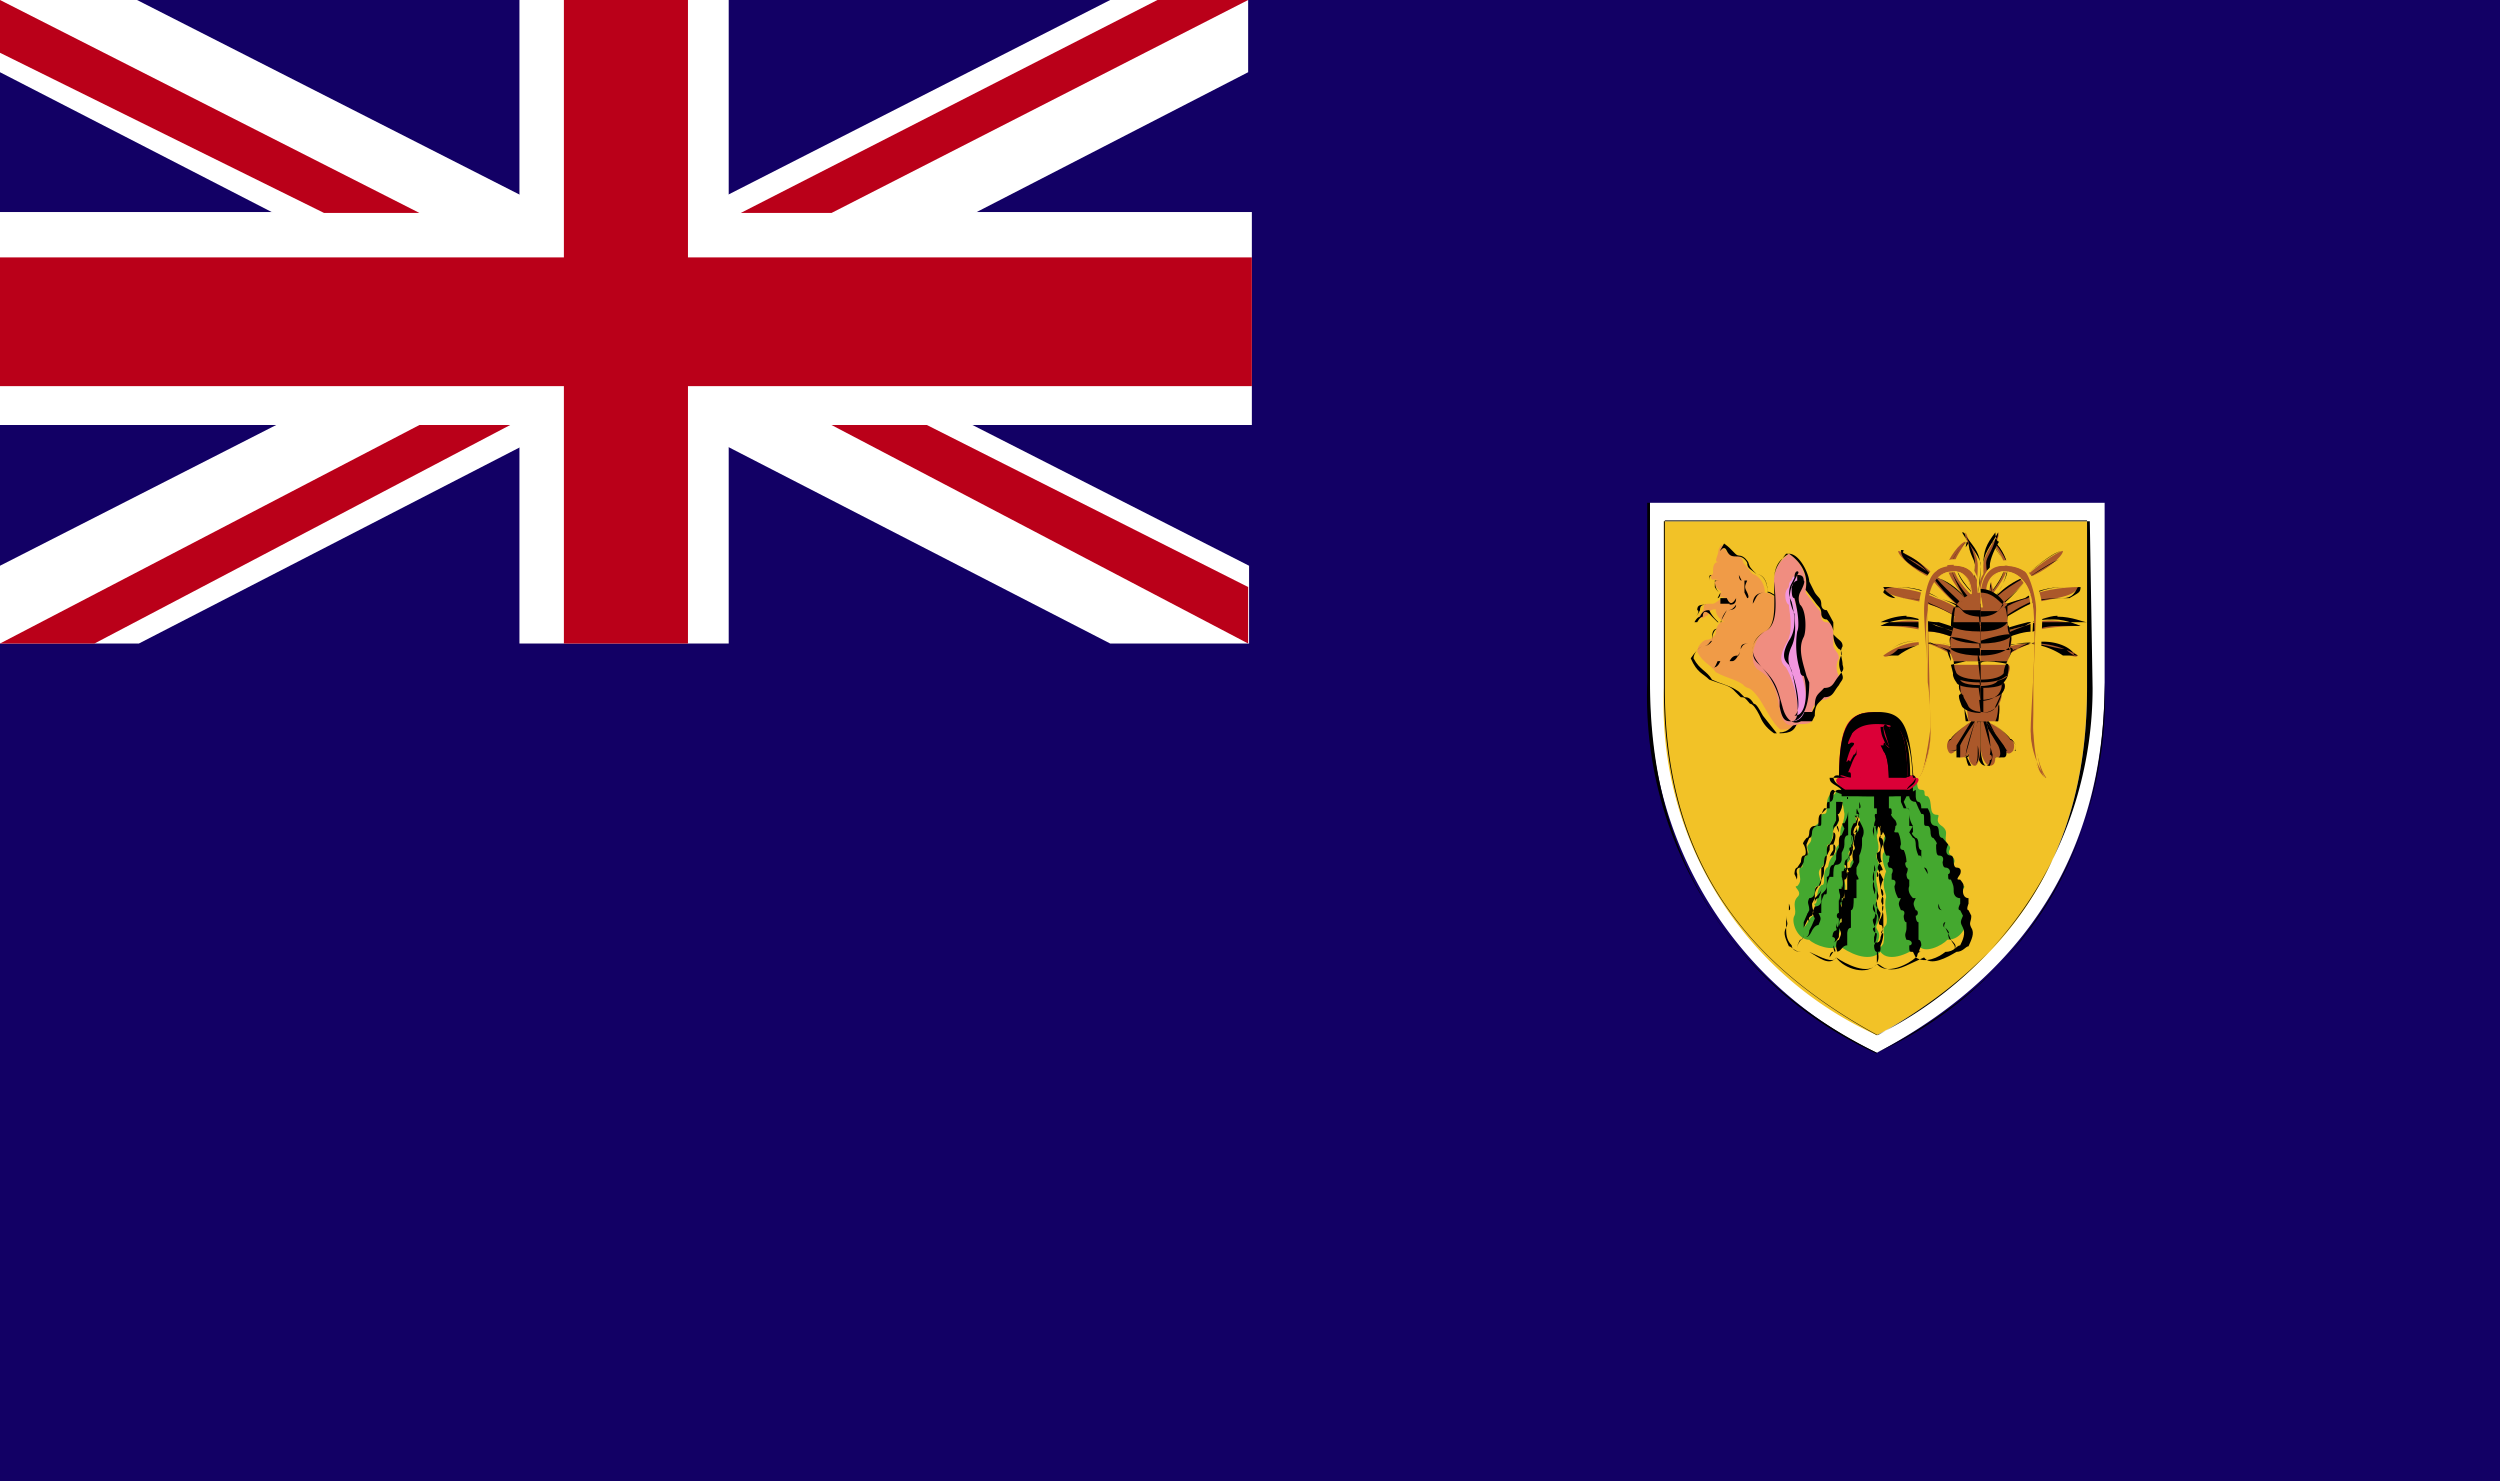 <svg xmlns="http://www.w3.org/2000/svg" width="27" height="16" fill="none"><path fill="#120065" d="M27 0H0v16h27V0Z"/><path fill="#fff" d="M22.73 5.43v1.94c0 1.58-.64 3.04-2.46 4a4.27 4.27 0 0 1-2.45-4V5.43h4.9Z"/><path fill="#000" d="M20.27 11.38a4.24 4.24 0 0 1-2.48-4.01V5.43h4.94v1.94c0 1.87-.83 3.17-2.46 4Zm2.43-5.95h-4.88v1.94c0 1.87.83 3.2 2.45 4a4.21 4.21 0 0 0 2.46-4V5.43h-.03Z"/><path fill="#F2C227" d="M22.54 5.62v1.81c0 1.52-.58 2.85-2.27 3.75a3.92 3.92 0 0 1-2.3-3.75v-1.8h4.57Z"/><path fill="#000" d="M20.27 11.18c-1.53-.84-2.3-2-2.3-3.75v-1.8h4.6l.03 1.8a4.18 4.18 0 0 1-2.33 3.75Zm2.27-5.56h-4.56v1.81c0 1.75.76 2.91 2.3 3.75 1.5-.84 2.26-2 2.26-3.75v-1.8Z"/><path fill="#F09B47" d="M19.19 6.46c-.03 0-.06-.06-.13-.06 0-.13-.1-.2-.13-.2l-.1-.12S18.82 6 18.75 6c-.1 0-.1-.06-.12-.06-.04-.07-.04-.07-.07 0 0 .06-.06.13 0 .13-.06 0-.06.06-.06.13-.03 0-.03.06 0 .06h.06c-.06 0-.06.07.03.13-.03.06-.03.06.04.06-.04 0-.1.07-.13.07-.1 0-.1 0-.1.06 0 0-.03.07-.06.07.06.06.06 0 .1 0 .03-.07.06-.07.09-.07 0 .07.06.13.1.13-.07 0-.1.07-.1.13 0 0-.03.07-.1.07-.03 0-.1.06-.1.13.07.13.14.13.2.22.13.07.2.07.29.13.06.07.06 0 .16.13.06.07.16.3.25.36.07 0 .2 0 .22-.13.04-.07.07-1.17-.25-1.3Z"/><path fill="#000" d="M19.22 7.92h-.06c-.1-.07-.13-.13-.16-.2-.03-.06-.07-.12-.1-.12-.06-.07-.06-.07-.1-.07l-.06-.06c-.06-.07-.12-.07-.28-.13-.07-.07-.13-.07-.2-.23.04-.06.1-.13.13-.13.07 0 .07-.06.1-.06 0-.07 0-.13.06-.13-.03 0-.06.06-.06.13 0 0-.03.06-.1.06-.03 0-.1.07-.1.13.07.13.14.13.2.23.13.06.19.06.29.13l.06.06c.03 0 .06 0 .1.07.03 0 .06.06.1.13l.15.19c.1 0 .2 0 .22-.13.07-.06.1-.61-.03-.97-.06-.2-.1-.3-.16-.36-.03 0-.1-.06-.13-.06 0-.13-.06-.2-.12-.2-.07-.06-.1-.06-.1-.12 0 0-.03-.07-.1-.07-.06 0-.09 0-.12-.06-.03-.07-.07 0-.07 0V6h-.03.03v-.06l.04-.07c.1.07.12.13.16.13.06 0 .1.07.1.07.02.06.02.06.09.13.06 0 .12.06.12.19.04 0 .1.06.13.06.1.07.13.13.2.36.09.36.06.9 0 .97-.07.06-.1.13-.2.13Zm-.67-1.2-.06-.06c-.06-.07-.1-.07-.1 0-.03 0-.06.06-.06.06h-.03c.03-.06.06-.06.06-.06.03-.07.07-.07.1-.07.03.07.1.13.1.13Zm-.25-.06c.03 0 .06-.07.06-.07 0-.06.03-.06.1-.06h.06c.03 0 .03 0 .06-.07h-.03l.03-.06c-.03 0-.06-.06-.06-.13h.03-.09c0-.06.03-.06.03-.06v-.13.13c-.03 0-.03 0-.03.06h.1c-.04 0-.04 0-.04.07 0 0 .03.06.06.06 0 .06-.03.06-.03.06h.03c-.03.07-.03.07-.06.07h-.06c-.1 0-.13 0-.13.06.03 0 0 .07-.03.07Z"/><path fill="#F08D80" d="M19.32 5.98c-.07.06-.16.13-.16.3 0 .18.06.48-.1.54-.12.06-.19.36-.06.42.2.13.19.3.22.42.03.16.1.2.2.16.09 0 .15 0 .15-.06 0-.13 0-.13.1-.2.1 0 .1-.06.16-.13.03-.06.06-.06.03-.13a.2.2 0 0 1 0-.19c0-.06-.03-.06-.06-.13v-.13s0-.13-.07-.13c-.06 0-.06-.06-.06-.06 0-.07-.03-.07-.07-.13l-.1-.13a.41.41 0 0 0-.18-.42Z"/><path fill="#000" d="M19.35 7.79c-.06 0-.1 0-.13-.16v-.07a.79.79 0 0 0-.19-.35c-.06-.07-.1-.07-.1-.2 0-.06.04-.13.13-.19.13-.06.1-.3.1-.55 0-.13.06-.2.13-.29h.03c.12 0 .22.23.22.3l.06.12c.04.06.07.06.07.13 0 0 0 .06.06.06l.07.13v.13c.06.07.1.07.1.13-.04.07 0 .13 0 .2.02.06 0 .06-.04.12-.06.07-.06.13-.16.13-.06.07-.1.07-.1.2l-.03.06h-.13c-.03.1-.06.1-.1.1Zm-.03-1.81c-.1.06-.16.13-.16.3.03.28.03.48-.1.54-.1.06-.13.13-.13.2 0 .06.04.12.1.19.13.13.16.2.2.35l.02.07c.04.16.13.2.2.16h.12l.03-.06c0-.13.04-.13.1-.2.1 0 .1-.06.16-.13.03-.06.06-.06.03-.13a.2.2 0 0 1 0-.2c0-.06-.03-.06-.03-.06-.06-.06-.06-.13-.06-.19 0 0 0-.06-.07-.13-.06 0-.06-.06-.06-.06 0-.07-.03-.07-.07-.13l-.1-.13c.04-.2-.09-.33-.18-.39Z"/><path fill="#F296DF" d="M19.35 7.79c.2 0 .16-.3.13-.42-.03-.13-.1-.36-.03-.49.06-.12-.1-.35-.07-.48.07-.13.03-.13.03-.13 0-.06-.06-.06-.06 0 0 0-.03 0-.03.07-.07.06-.03.19 0 .19 0 .06.06.29-.03.42-.07.13-.07.2 0 .26.1.16.19.58.06.58Z"/><path fill="#000" d="M19.35 7.79c.13 0 .03-.42 0-.55-.03-.06-.06-.13 0-.26s.03-.29.03-.35c-.06-.13-.06-.2-.03-.3.03-.06.06-.06.06-.06v-.06c.03 0 .07 0 .07.06 0 0 .03 0-.04.13a.16.16 0 0 0 0 .13c.07.06.07.29.04.35-.07.13 0 .3.03.42l.03.07c0 .06 0 .42-.2.42Zm.06-1.62s-.03 0-.03.07l-.03.06a.2.2 0 0 0 0 .2c.03.13.06.29-.03.42-.07.13-.07.2 0 .26.06.12.16.48.06.55.16 0 .13-.36.1-.43-.04 0-.04-.06-.04-.06a.94.94 0 0 1-.03-.42c.03-.06 0-.26-.03-.36-.03 0-.03-.06-.03-.12l.06-.13c.03-.04 0-.04 0-.04Zm-.92 1.04c.03 0 .03 0 .06-.07h.13c.03-.06.06-.06.1-.06.03-.13.06-.13.12-.13-.06 0-.1 0-.1.06-.02.07-.06.13-.09.13h-.13c-.03.07-.06.07-.1.07Zm.1-.49c0-.06.06-.13.06-.13.03 0 .1 0 .1-.06-.04.06-.07.06-.1.06l-.07.13Zm.09-.2h-.1v-.06h.07c.03.07.06.07.1 0 0 .07-.04.07-.07.07Zm.25 0c.04-.06.04-.12.13-.12-.1 0-.13.06-.13.13Zm-.06-.06-.03-.06v-.13h-.03c-.03 0-.03-.06-.03-.06s0-.07-.04-.07v-.06h-.06.06v.06c.04 0 .04.07.04.07l.03.06h.06c-.03.07-.03.07 0 .13 0 0 .03.06 0 .06Z"/><path fill="#44A82F" d="M20.69 8.4c.03.07 0 .13.06.13.07 0 0 .07.07.07.06.06 0 .2.1.2.05 0-.04.06.05.12.1.07 0 .13.07.2.06.06-.03.06.03.12.1.07-.03.13.03.13.1.07-.03.13.1.2.06 0-.07.06 0 .13.06.06 0 .13.03.2.03.06-.03.25-.2.25-.05.06-.25.16-.31.06-.06.07-.32.2-.41.07-.13.13-.36 0-.45-.07-.06.07-.26 0-.32-.06-.13 0-.2-.2-.16-.26.03-.06-.03-.13.03-.2.07-.06-.06-.12 0-.12.07-.07 0-.13.03-.2.07 0-.03-.06.07-.13.06-.06-.03-.06.03-.13.06-.06-.03-.12.06-.19.1-.06.04-.13.1-.13.06 0 0-.13.06-.2.1 0 .04-.06.1-.06.06 0 .03-.06.06-.13.07.07.54.13.77 0Z"/><path fill="#000" d="M20.43 10.47c-.1 0-.12-.06-.16-.06-.1.13-.35.06-.44-.07-.03.07-.16 0-.29-.06.1.06.22.16.29.06.1.07.35.2.44.07.1.13.35 0 .42-.07.1.07.25 0 .32-.06.1 0 .12-.07.16-.07.03-.06.06-.13.03-.19s-.03-.06 0-.13l-.03-.06c-.04 0 0-.07 0-.07V9.7c-.07 0-.07-.07-.07-.07 0-.06 0-.06-.03-.13-.03 0-.03 0-.03-.06.03 0 .03-.07-.03-.07-.03 0-.03-.06-.03-.06s.03-.07-.04-.07c-.03 0-.03-.06-.03-.12 0 0 .03 0-.03-.07-.03 0-.03-.06-.03-.06s0-.07-.03-.07c-.04 0-.04 0-.04-.06 0-.07 0-.07-.03-.07l-.03-.06-.03-.07c-.07 0-.07-.06-.07-.06v-.07c-.1.07-.25.07-.35.07-.19 0-.41 0-.47-.07-.04 0-.04.07-.04.07v.06c-.03 0-.03 0-.03.07l-.06.06s-.03 0-.03.07c0 .06 0 .06-.04.06-.06 0-.06.07-.06.07s0 .06-.03.06c-.06.07-.03.07-.03.07.03.06.03.12 0 .12s-.03.07-.03.07l-.04.06c-.03 0-.03.07-.03.07.03.06.03.06 0 .06-.03.07-.03.07-.03.13 0 0 0 .07-.03.07s0 0 0 .06c0 0 .03.07 0 .07l-.03.06c0 .07.03.07 0 .13-.04.06 0 .13.03.2.03 0 .06.06.13.06-.1 0-.1-.07-.1-.07-.06-.06-.06-.13-.06-.19v-.13l.03-.06v-.07c0-.06-.03-.06 0-.06s.03-.07.03-.07c0-.06 0-.06.03-.13.03 0 .03 0 .03-.06 0 0-.03-.07.04-.07l.03-.06s0-.07.03-.07 0-.06 0-.12l.03-.07c.03 0 .03-.06.03-.06s0-.07.07-.07c.03 0 .03 0 .03-.06 0-.07 0-.07.03-.13h.06v-.07c.04 0 .04-.06.04-.06s0-.07.06-.07.29.07.48.07c.13 0 .25 0 .35-.07v.07s0 .06.03.06c0 0 .03 0 .03.07h.07c.03.06.03.06.03.13 0 0 0 .06.06.06.03 0 .03.07.03.07s0 .06.04.06l.06.07c-.03.06-.03.12.03.12.03 0 .03.07.03.07s0 .06.03.06c.07 0 .04.07.04.07-.04.06-.04.06 0 .06.06.07.03.07.03.13 0 0 0 .07.06.07v.06s-.03.07 0 .07l.03.06c0 .07-.03.07 0 .13.04.06 0 .13-.03.2-.03 0-.06.06-.13.06-.1.06-.28.16-.35.06-.16.07-.25.13-.35.13Z"/><path fill="#F2C227" d="M19.9 8.66s0 .07-.04.13c-.03 0 .03.07-.03.13-.07.07 0 .07-.07.2-.06 0 0 .06-.03.12-.06.07 0 .07-.06.13-.07.07.03.13-.03.2-.07 0 0 .06-.07.13-.06.06.03.13-.03.2-.06.06-.03.06-.06.12.06-.06.06-.13.12-.13.07-.06-.03-.13 0-.13.04 0 0-.13.07-.2.06 0 0-.12.06-.19.03 0 0-.06.07-.13.06-.06 0-.06.06-.12.03-.07 0-.13.03-.2.03-.06.03-.13.03-.13s-.03-.2-.03-.13Z"/><path fill="#000" d="M19.5 10.12c.04 0 .04-.07.04-.07l.03-.06.03-.07c-.03-.06-.03-.06 0-.13.07 0 .07-.06.07-.06v-.07c.06-.06.06-.06.06-.12v-.07c.03 0 .03-.06.03-.06s0-.07.04-.07l.03-.06c0-.07 0-.07.03-.13v-.07s0-.06.03-.06l.03-.07c-.03-.06-.03-.06 0-.06.04-.07.04-.13.04-.13v-.07.33c-.04 0-.04.06-.04.06 0 .07 0 .07-.03.13v.07s0 .06-.06.06c-.03 0-.03.07-.03.13h-.04c-.03.07-.03.07-.03.13s0 .06-.03.06c-.03.07-.03.07-.03.13v.07h-.03c.03.06.03.06 0 .13-.04 0-.07.06-.07.06s-.03.07-.06.07Zm.4-1.46s0 .07-.04.13c-.03 0 0 0 0 .07l-.03.06c-.03 0-.03.07-.03.07.03 0 .03.06 0 .13-.04 0-.04 0-.04.06l-.03.06c-.03 0-.03.07-.03.07s0 .06-.03.06v.07c0 .06 0 .06-.03.13 0 0-.04 0-.04.06 0 0 0 .07-.06.07-.03.06 0 .06 0 .13l-.03.06-.03.07v.06l.03-.06s.03-.07.06-.07c.03-.06 0-.06 0-.13l.03-.06c0-.07 0-.07.04-.13 0 0 .03 0 .03-.07.03-.06.03-.06.03-.13.03-.06.03-.13.03-.13v-.06s0-.06.03-.06c.04-.07.04-.07.04-.13v-.07l.03-.06v-.2h.06Z"/><path fill="#F2C227" d="M20.05 8.82c-.03 0 .03.07-.03.07-.03.13.03.13-.03.29-.07.06.03.06-.03.13-.1.06.03.06-.04.13-.06.06.04.06 0 .2-.06 0 0 .06-.03.12-.03.07 0 .07 0 .13-.03.07 0 .13-.03.2-.06.06 0 .06-.03.12.06 0 .06-.13.06-.13.03 0 0-.12.03-.12.07-.07-.03-.13 0-.2.07-.06 0-.13.07-.13.03-.06-.03-.13 0-.2.03 0-.03-.06 0-.12.06-.07 0-.07.03-.13.06-.07 0-.13.03-.2.03-.03.07-.16 0-.16Z"/><path fill="#000" d="M19.83 10.28c.03 0 0 0 0-.07 0 0 0-.06.03-.06.03-.07.03-.07 0-.13 0 0 0-.06.03-.06V9.7h.03v-.2c.03 0 .03-.06.03-.06s-.03-.07.04-.07l.03-.06s-.03-.07 0-.13c.03 0 0-.06 0-.06s0-.07.03-.13c0 0 .03 0 .03-.07 0 0-.03 0 0-.06l.03.06c.04.07 0 .13 0 .13v.07s0 .06-.03.12v.07l-.03.06v.07c.03.06.03.06 0 .06v.2h-.03c0 .06 0 .13-.03.13v.19c-.04 0-.04.06-.04.06v.13c-.06 0-.06.07-.12.07Zm.22-1.46c0 .07.03.07-.03.07-.03.06-.03.06-.03.13.03 0 .03.06 0 .13 0 0-.04 0 0 .06l-.04.07c-.03 0-.03.06-.03.06.03 0 .03.07-.03.07v.06s.03.07 0 .13h-.03c0 .06.03.06 0 .13v.13c-.03 0-.03.06 0 .06 0 .07 0 .07-.03.13-.04 0-.04.07-.04.07.04 0 .04.06 0 .06.04 0 .07-.06.07-.06v-.13s0-.07.03-.07V9.8s-.03-.06 0-.06c.03-.07.03-.07.03-.13h.03v-.19c.04 0 0 0 0-.07v-.06L20 9.2v-.06c.03-.07.03-.13.03-.13s-.03 0 0-.07c0 0 .06-.06 0-.13h.03Z"/><path fill="#F2C227" d="M20.27 8.82c-.03.07.04.13 0 .2 0 .06.04.13 0 .2-.03.06.07.12 0 .19-.03.13.04.19 0 .29-.03.06.07.13 0 .29-.03.06.07.06 0 .2-.03 0 0 .12.07 0 .03-.14-.03-.14.03-.2.03-.07-.03-.2 0-.3 0-.06-.06-.12 0-.28 0 0-.06-.13-.03-.2.03 0-.03-.13.03-.2.03 0-.03-.12-.03-.12s-.03-.13-.07-.07Z"/><path fill="#000" d="M20.27 10.28c-.03 0-.03-.07-.03-.07.03-.06.03-.13.03-.13-.03 0-.06-.06-.03-.06.03-.06.03-.13.03-.13-.03-.06-.06-.06-.03-.13v-.13s-.03-.06 0-.13v-.45c0-.06-.03-.06 0-.13h.03c.04 0 .04.07.04.07v.06c.03 0 .03.06.03.06-.03.07-.03.07-.03.13 0 .07.03.07 0 .07-.04.06-.04.06 0 .13l.03.06a.2.2 0 0 0 0 .2v.06c-.03.07 0 .07 0 .13v.13c-.03.06-.03.06 0 .06 0 0 0 .07-.03.13 0 .07 0 .07-.04.07Zm0-1.46c-.03.07-.03.07-.03.13v.39s.03.07 0 .07a.16.16 0 0 0 0 .13c0 .06.03.06 0 .12v.13s.03.07 0 .13c-.03 0 0 .07 0 .07s.03.06 0 .13v.06h.03s.04 0 .04-.06c.03-.07.03-.13 0-.13 0 0-.04 0 0-.07.03-.06.03-.13.03-.13-.03-.06-.03-.06 0-.13 0 0 0-.06-.03-.06 0-.06-.04-.13 0-.2.03 0 .03 0 0-.06-.04-.06-.04-.06-.04-.13 0 0 .04 0 .04-.06 0-.07-.04-.07 0-.13.03 0 .03-.07 0-.07 0-.06-.04-.06-.04-.06v-.07Z"/><path fill="#DB0037" d="M20.62 8.47c0-.55-.06-.78-.38-.78s-.38.2-.38.78h.76Z"/><path fill="#000" d="M20.27 10.4c.04-.06 0-.15 0-.15s-.03-.07 0-.07c.04-.06 0-.13 0-.13s-.03-.06 0-.06c.04-.07.04-.13.04-.13-.04-.07-.07-.07-.04-.13V9.6s-.03-.06 0-.13v-.45c0-.07-.03-.07 0-.13v-.26.06c.04.07.04.2.04.2-.04.06-.04.06-.04.13v.39s.04.06 0 .06a.16.16 0 0 0 0 .13c0 .06.04.06 0 .13v.13s.04.06 0 .13c-.03 0 0 .06 0 .06s.04.07 0 .13v.23Zm.42-.06-.03-.06c-.04 0-.04 0-.04-.07.04 0 .04-.06-.03-.06-.03-.07 0-.07 0-.13v-.06c-.03 0-.03-.07-.03-.07s.03-.06-.03-.06c-.03-.07-.03-.07 0-.13h-.03c-.04-.07-.04-.13-.04-.13s.04-.07-.03-.07v-.06s.04-.07-.03-.07c-.03-.06 0-.06 0-.06 0-.07.03-.07-.03-.07-.03-.06-.03-.12-.03-.12.03-.07.03-.07 0-.13-.03 0-.03 0-.03-.07h-.04c-.03-.13-.03-.13 0-.13 0-.06.04-.06-.03-.06V8.6h-.16v.06s.03.07 0 .07-.03 0 0 .06l-.03.13c0 .07.03.07-.03.07-.03.06-.03.06-.03.13.03 0 .03.06 0 .12 0 0-.04 0 0 .07l-.04.06c-.03 0-.03.07-.03.07.03 0 .03.06-.03.06v.07s.03.06 0 .13h-.03c0 .06.03.06 0 .13v.13c-.03 0-.03.06 0 .06 0 .06 0 .06-.03.13-.03 0-.03.06-.03.06.03.07.03.07 0 .07l-.04.06s0-.06.04-.06c.03 0 0 0 0-.07 0 0 0-.06.03-.06.03-.07.03-.07 0-.13 0 0 0-.06.03-.06V9.7h.03v-.2c.03 0 .03-.06.03-.06s-.03-.07.03-.07l.04-.06s-.04-.07 0-.13c.03 0 0-.06 0-.06s0-.07.03-.13c0 0 .03 0 .03-.07 0 0-.03 0 0-.06.03-.07.03-.07 0-.07 0-.06 0-.06.03-.06V8.6h-.13v.06l-.06.07v.06s0 .07-.03.13c-.03 0 0 0 0 .07l-.03.06c-.03 0-.03.07-.03.07.03 0 .03.06 0 .12-.04 0-.04 0-.04.07l-.03.06c-.03 0-.03.07-.03.07s0 .06-.03.06v.07c0 .06 0 .06-.03.13 0 0-.04 0-.04.06 0 0 0 .07-.06.07-.03.06 0 .06 0 .13l-.03.06-.03.06s0 .07-.04.07c-.03.06-.03.06-.03.13 0-.07 0-.07.04-.13.03 0 .03-.07.03-.07l.03-.06.03-.06c-.03-.07-.03-.07 0-.13.06 0 .06-.07.06-.07V9.7c.07-.07.07-.07.07-.13V9.5c.03 0 .03-.06.03-.06s0-.07.03-.07l.03-.06c0-.07 0-.07.04-.13v-.06s0-.07.03-.07l.03-.06c-.03-.07-.03-.07 0-.07.03-.06.03-.13.03-.13v-.06l.06-.07V8.6h-.06c-.03-.62.1-.78.38-.78.3 0 .39.13.39.78h-.07l-.03.06.03.07c.03 0 .03 0 .03.06v.13c.04 0 .04 0 .04.07 0 0-.04 0 .03.06.03 0 .03.07.03.07s0 .06.03.06v.13l.03.06.04.07s0 .06.03.06.03.07.03.07c0 .06 0 .06.03.13.03 0 .03 0 .03.06 0 0-.03.07.04.07.03.06.03.06.03.13 0 0-.03.06 0 .06l.03.06.03.07c.06.06.06.06.03.13.03-.07 0-.07-.03-.13-.03 0-.03-.07-.03-.07s.03 0-.03-.06c-.03 0-.03-.06 0-.06 0-.07 0-.07-.03-.13-.04 0-.04-.07-.04-.07 0-.06 0-.06-.03-.06-.03-.07-.03-.07-.03-.13 0 0 0-.07-.03-.07s-.03-.06-.03-.06 0-.07-.04-.07l-.03-.06c0-.07 0-.07-.03-.07-.03-.06-.03-.12-.03-.12s0-.07-.03-.07l-.04-.06.04-.07c-.04-.06-.04-.13-.04-.13 0-.06 0-.06-.06-.06l-.03-.07V8.6h-.13v.13c.03 0 .03 0 .03.06 0 0-.03 0 .04.07.03.06 0 .06 0 .06 0 .07-.04.07.03.07.03.06.03.13.03.13s-.03.06.03.06c.03.06.03.13.03.13s-.03 0 0 .06c.03 0 0 .07 0 .07s0 .06.03.06v.07s-.03.06.04.13h.03c-.03.06-.03.06 0 .13.03 0 .03.06 0 .06 0 0 0 .07.03.07v.19c.03 0 .03.06.03.06-.03.07-.03.07 0 .07-.06 0-.03.06-.06.06Zm-.42-2.65c-.32 0-.38.13-.38.78h.06V8.4H20c-.04 0-.04.07-.04.07h.13V8.4l.03.07h-.03.35V8.4v.07h.13l-.03-.07c.03 0 .03.07.03.07h.1c-.04-.62-.1-.78-.39-.78Z"/><path fill="#000" d="M19.86 8.47c0-.55.06-.78.38-.78-.16 0-.22.07-.25.13l-.03.07c.06-.07.06 0 .03.06 0 0-.07.13 0 .07.03 0 .06 0 0 .06-.03.07-.07.2-.03.13.03 0 .03.06.03.06l-.03.07c.03 0 .03 0 .03.06h-.13v.07Z"/><path fill="#000" d="M20.02 8.47h-.13c-.03-.62.1-.78.38-.78-.16 0-.22.07-.25.13v.07h.03-.03s-.03 0 0-.07c0-.06.1-.13.25-.13-.28 0-.38.13-.38.78h.13V8.4v.07Zm-.03-.2c-.04 0 0-.06.03-.12.03 0 .03-.07.03-.07v.07c-.03.03-.06.12-.06.12ZM20.6 8.4c0-.42-.07-.55-.17-.61h-.03c.03.06.03.13 0 .06-.03 0-.03-.06-.06 0l.06.2s.03.06-.03 0c-.03-.07-.03 0-.03.06.06.07.06.26.06.36l.2-.07Z"/><path fill="#000" d="M20.4 8.47c0-.07 0-.3-.06-.36l-.03-.06h.06l-.03-.07c-.03-.06-.03-.13-.03-.13h.03s0 .07.03.13l.03.07h.03c-.03.06-.03 0-.06 0h-.03s.03 0 .03.06c.06.07.06.3.03.36l.2-.07c0-.42-.07-.55-.17-.61h-.03c-.03 0 0 0 0 0 .03.06.03.06.03.13l-.03-.07c.03 0 .03 0 0-.06h-.03.06c.13.06.2.2.2.61l-.23.07Z"/><path fill="#DB0037" d="M20.27 8.53h.35c.1-.06.13-.13.07-.13-.03-.06-.07 0-.13 0H20c-.07 0-.13-.06-.13 0-.06 0-.06.07.06.13h.35Z"/><path fill="#000" d="M20.27 8.53h-.35c-.06-.06-.1-.06-.12-.13.03-.06.1 0 .15 0H20.53c.06 0 .13-.06.13 0h.03c-.03.07-.07.07-.1.13h-.32Zm-.41-.13h-.1c0 .07.07.07.13.13.16.07.54.07.7 0 .07-.06.1-.06.1-.13-.03-.06-.07 0-.13 0H19.86Z"/><path fill="#AB582A" fill-rule="evenodd" d="M21.45 7.79s.1.13.13.2c.06.12.1.19.16.12.03-.06 0-.13-.03-.13a.67.67 0 0 0-.26-.19Z" clip-rule="evenodd"/><path fill="#000" d="M21.68 8.11s-.07 0-.1-.13l-.13-.19h.04s.19.13.22.2c.03 0 .06.06.06.06v.06h-.1Zm-.2-.32.1.2.1.12h.06c.03 0 .03 0 .03-.06 0 0-.03-.07-.06-.07-.03-.06-.22-.19-.22-.19Z"/><path fill="#AB582A" fill-rule="evenodd" d="M21.42 7.79s.03.2.07.26c.03.13.06.13.1.13.06 0 .06-.07.02-.13-.03-.07-.16-.26-.16-.26h-.03Z" clip-rule="evenodd"/><path fill="#000" d="M21.55 8.18c-.03 0-.07 0-.1-.13l-.06-.26h.03l.16.26c.03.06.03.13 0 .13h-.03Zm-.1-.39.03.26c.04.13.07.13.1.13h.06c.04 0 .04-.07 0-.13l-.19-.26Z"/><path fill="#AB582A" fill-rule="evenodd" d="M21.39 7.79v.26c0 .13.06.22.1.22.06 0 .06-.06.06-.12-.03-.07-.1-.36-.1-.36h-.06Z" clip-rule="evenodd"/><path fill="#000" d="M21.45 8.27c-.06 0-.1-.06-.1-.22v-.26h.07l.1.36s0 .06-.03.12h-.04Zm0-.48h-.06v.26c0 .13.03.22.06.22 0 0 .04 0 .04-.06.03 0 .03-.06 0-.06.03-.1-.04-.36-.04-.36Z"/><path fill="#AB582A" fill-rule="evenodd" d="M21.39 7.79h.19s.03-.16 0-.23h-.2v.23Z" clip-rule="evenodd"/><path fill="#000" d="M21.39 7.79v-.23h.19c.03.07 0 .23 0 .23h-.2Zm0-.23v.23h.16c.03-.06.03-.16.03-.16-.03-.07-.13-.07-.2-.07Z"/><path fill="#AB582A" fill-rule="evenodd" d="M21.39 7.7c.16 0 .19-.07.19-.07s.06-.13.03-.13c-.03-.07-.22-.07-.22-.07v.26Z" clip-rule="evenodd"/><path fill="#000" d="M21.39 7.7v-.3s.19 0 .22.07c.03 0-.03.13-.03.13s-.03.1-.2.1Zm0-.2v.2c.16 0 .16-.07.16-.07l.06-.13h-.22Z"/><path fill="#AB582A" fill-rule="evenodd" d="M21.39 7.56c.16 0 .22-.06.22-.06s.07-.07.03-.13h-.25v.2Z" clip-rule="evenodd"/><path fill="#000" d="M21.39 7.56v-.19h.25c.04.06-.03.13-.03.13s-.1.06-.22.06Zm0-.19v.2c.13 0 .19-.07.19-.07s.06-.07.03-.13h-.22Z"/><path fill="#AB582A" fill-rule="evenodd" d="M21.48 6.53s.13-.2.39-.3c.22-.19.38-.28.41-.28 0 .06-.19.22-.38.29-.16.2-.35.35-.35.35l-.07-.06Z" clip-rule="evenodd"/><path fill="#000" d="m21.55 6.6-.07-.07s.13-.2.39-.3l.06-.06c.16-.13.29-.22.35-.22-.06 0-.16.06-.35.22l-.06.07c-.26.13-.39.29-.39.29l.07.06c.03-.06.19-.13.35-.35.22-.13.32-.2.35-.2-.03 0-.16.07-.35.2-.16.22-.35.35-.35.35Z"/><path fill="#AB582A" fill-rule="evenodd" d="M21.48 6.66s.13-.13.39-.2c.22-.12.57-.12.57-.12-.03.12-.32.12-.54.19-.16.06-.35.2-.35.2l-.07-.07Z" clip-rule="evenodd"/><path fill="#000" d="m21.55 6.72-.07-.06c0-.07.13-.13.39-.2.16-.12.38-.12.41-.12h.16c-.03.06-.06.12-.16.12s-.29 0-.41.07c-.13.06-.32.2-.32.2Zm.76-.38c-.06 0-.25 0-.41.12-.26.07-.38.2-.38.2l.06.06s.2-.13.35-.2c.13-.06.32-.06.42-.06.1-.06.12-.06.12-.12h-.16Z"/><path fill="#AB582A" fill-rule="evenodd" d="M21.48 6.88s.13-.06.39-.12c.25-.13.6 0 .6 0-.03 0-.32 0-.54.06-.2 0-.41.13-.41.13l-.04-.07Z" clip-rule="evenodd"/><path fill="#000" d="m21.55 6.95-.07-.07s.13-.06.39-.12c.1-.07.22-.07.32-.07.12 0 .28.07.28.07h-.19c-.1 0-.22 0-.32.06-.19 0-.41.13-.41.13Zm.67-.3c-.1 0-.23.07-.32.07-.29.07-.38.13-.38.13l.06.07c.03-.07.2-.13.41-.2h.55c-.04 0-.16-.06-.32-.06Z"/><path fill="#AB582A" fill-rule="evenodd" d="M21.52 7.08s.13-.13.41-.13c.29-.07.51.13.51.13-.03.06-.28-.13-.5-.13-.2.06-.36.2-.36.2l-.06-.07Z" clip-rule="evenodd"/><path fill="#000" d="m21.55 7.14-.07-.06c0-.07.16-.13.42-.13.29-.07.5.06.5.13h-.12a.77.77 0 0 0-.38-.13c-.16.06-.32.2-.35.2Zm.44-.2h-.06c-.29 0-.41.14-.41.14h.06l.35-.13c.13 0 .29.06.38.06.07.07.1.07.13.07 0 0-.2-.13-.45-.13Z"/><path fill="#AB582A" fill-rule="evenodd" d="M21.39 7.43c.25 0 .25-.06.25-.06s.04-.07.04-.13h-.3v.2Z" clip-rule="evenodd"/><path fill="#000" d="M21.39 7.43v-.19H21.68c.03.06-.04.13-.04.13s0 .06-.25.06Zm.13-.22h-.16v.2c.22 0 .22-.07.22-.07l.03-.13h-.1Z"/><path fill="#AB582A" fill-rule="evenodd" d="M21.39 7.37c.25 0 .29-.07.29-.07s.06-.12 0-.12h-.3v.19Z" clip-rule="evenodd"/><path fill="#000" d="M21.39 7.37v-.2c0-.06.29 0 .29 0 .03 0 0 .13 0 .13-.04 0-.04.07-.3.07Zm0-.23v.2c.22 0 .25-.07.25-.07 0-.06.04-.13.04-.13h-.3Z"/><path fill="#AB582A" fill-rule="evenodd" d="M21.39 7.14h.29s.06-.13.03-.13c-.03-.06-.32-.06-.32-.06v.2Z" clip-rule="evenodd"/><path fill="#000" d="M21.39 7.14v-.2c.06 0 .29 0 .32.07.03 0-.03.13-.03.13h-.3Zm0-.2v.2h.29l.06-.13c-.06-.06-.29-.06-.35-.06Z"/><path fill="#AB582A" fill-rule="evenodd" d="M21.39 7.08c.25-.07.32-.07.32-.07s.03-.13 0-.13c-.03-.06-.32-.06-.32-.06v.26Z" clip-rule="evenodd"/><path fill="#000" d="M21.39 7.08v-.3c.06 0 .29 0 .32.07.03 0 0 .13 0 .13s-.07.1-.32.1Zm0-.26v.2h.32c-.03 0 0-.14 0-.14-.03 0-.26-.06-.32-.06Z"/><path fill="#AB582A" fill-rule="evenodd" d="M21.45 6.46s.2-.19.2-.35c0-.07-.1-.2-.13-.26.06 0 .16.2.16.26 0 .13-.2.35-.2.35h-.03Z" clip-rule="evenodd"/><path fill="#000" d="m21.52 6.53-.07-.07s.2-.19.2-.35c0-.07-.07-.13-.1-.2-.03 0-.03-.06-.03-.06.03 0 .16.2.16.26.03.13-.16.35-.16.42Zm0-.68.03.07c.03.06.1.12.1.19 0 .13-.2.35-.2.35h.07c.03 0 .16-.19.16-.35 0-.07-.1-.26-.16-.26Z"/><path fill="#AB582A" fill-rule="evenodd" d="M21.45 6.46s-.03-.19-.03-.35c0-.13.13-.26.16-.36.03.07-.1.2-.1.36 0 .13.07.35.07.35h-.1Z" clip-rule="evenodd"/><path fill="#000" d="m21.52 6.53-.07-.07s-.03-.19-.03-.35c0-.13.07-.2.16-.36 0 0 0 .07-.03.07-.03.13-.1.2-.1.26 0 .13.07.35.07.35v.1Zm.03-.78c-.1.13-.13.2-.13.36 0 .13.03.35.03.35h.07s-.03-.19-.03-.35c0-.07.06-.2.1-.26-.04 0-.04-.1-.04-.1Z"/><path fill="#AB582A" fill-rule="evenodd" d="M21.39 6.95c.25 0 .32-.07.32-.07s0-.12-.03-.12h-.3v.19Z" clip-rule="evenodd"/><path fill="#000" d="M21.39 6.95v-.2h.29c.03 0 .03.13.03.13s-.07.07-.32.07Zm0-.23v.2c.22-.07.29-.07.32-.07-.03 0-.03-.13-.03-.13h-.3Z"/><path fill="#AB582A" fill-rule="evenodd" d="m21.39 6.82.29-.06v-.2h-.3v.26Z" clip-rule="evenodd"/><path fill="#000" d="M21.39 6.82v-.3h.25c.04.07.04.2.04.2s-.04.1-.3.1Zm0-.3v.2h.29v-.2h-.3Z"/><path fill="#AB582A" fill-rule="evenodd" d="M22.1 8.4c-.1-.13-.14-.48-.14-.55 0-.12.07-.9.07-1.26 0-.35-.16-.48-.39-.48-.16 0-.28.06-.28.35h.1c0-.19.09-.29.18-.29.16 0 .3.13.32.42.04.36-.03 1.1-.03 1.33 0 .2.07.42.16.48Z" clip-rule="evenodd"/><path fill="#F2C227" d="M22.09 8.4a.97.97 0 0 1-.16-.48c-.03-.13 0-.3 0-.49V6.6c0-.29-.13-.42-.29-.42-.1 0-.16.07-.16.3h-.1c0-.3.14-.43.3-.43.1 0 .16.07.22.13.1.07.16.3.16.42l-.03.78c-.04.2-.04.42-.04.48 0 .07 0 .42.1.55Zm-.45-2.23c.16 0 .3.13.32.42 0 .2-.03.55-.06.84v.49c0 .13.06.29.13.42-.07-.2-.07-.49-.07-.49v-.48l.03-.78c0-.13-.06-.35-.12-.42a.34.34 0 0 0-.23-.06c-.16 0-.25.13-.25.35l.06-.06c0-.16.1-.23.2-.23Z"/><path fill="#AB582A" fill-rule="evenodd" d="M21.33 7.79s-.1.13-.13.2c-.07.12-.13.19-.16.12-.03-.06 0-.13.03-.13.03-.06.22-.19.22-.19h.04Z" clip-rule="evenodd"/><path fill="#000" d="M21.07 8.11h-.03v-.06s0-.07.03-.07c.03-.06.22-.19.22-.19h.04l-.13.2c-.03.12-.07.12-.13.12Zm.22-.32s-.19.13-.22.2c-.03 0-.03.06-.03.06v.06c.06 0 .13 0 .16-.13l.13-.19h-.04Z"/><path fill="#AB582A" fill-rule="evenodd" d="M21.39 6.4c.19 0 .29.13.29.13l-.07.06c-.03.07-.22.07-.19 0l-.03-.19Z" clip-rule="evenodd"/><path fill="#000" d="M21.39 6.66v-.3c.16 0 .25.14.25.14l-.03.06c-.06.1-.19.1-.22.1Zm0-.26v.2h.19l.06-.07c-.03 0-.1-.13-.25-.13Z"/><path fill="#AB582A" fill-rule="evenodd" d="M21.36 7.79s-.03.2-.07.26c-.03.13-.06.13-.12.13-.04 0-.04-.07-.04-.13l.16-.26h.07Z" clip-rule="evenodd"/><path fill="#000" d="M21.23 8.18h-.06v-.13c.03-.07.16-.26.16-.26h.06l-.06.26c-.07.13-.07.13-.1.13Zm.06-.39-.16.26v.13h.07c.03 0 .06 0 .1-.13l.06-.26h-.07Z"/><path fill="#AB582A" fill-rule="evenodd" d="M21.39 7.79v.26c0 .13-.03.22-.06.22-.04 0-.07-.06-.07-.12 0-.07.1-.36.1-.36h.03Z" clip-rule="evenodd"/><path fill="#000" d="M21.3 8.27h-.04c-.03-.06-.03-.12-.03-.12 0-.07.1-.36.1-.36h.03v.26c.03.13 0 .22-.07.22Zm.03-.48-.1.36.03.06.03.06c.07 0 .07-.06.07-.22v-.26h-.03Z"/><path fill="#AB582A" fill-rule="evenodd" d="M21.39 7.79h-.13l-.03-.23h.16v.23Z" clip-rule="evenodd"/><path fill="#000" d="M21.39 7.79h-.16s-.03-.16 0-.23h.16v.23Zm0-.23c-.03 0-.16 0-.16.07-.03 0 0 .06.03.16h.13v-.23Z"/><path fill="#AB582A" fill-rule="evenodd" d="M21.39 7.7c-.13 0-.16-.07-.16-.07s-.06-.13-.03-.13c.03-.07.19-.07.19-.07v.26Z" clip-rule="evenodd"/><path fill="#000" d="M21.39 7.7c-.16 0-.2-.07-.2-.07s-.06-.13-.02-.13c.03-.07.19-.07.19-.07l.03.26Zm0-.27c-.03.07-.16.07-.16.07-.06 0 0 .06.03.13 0 0 .03.06.16.06v-.26h-.03Z"/><path fill="#AB582A" fill-rule="evenodd" d="M21.39 7.56c-.13 0-.2-.06-.2-.06s-.06-.07-.02-.13h.22v.2Z" clip-rule="evenodd"/><path fill="#000" d="M21.39 7.56c-.13 0-.2-.06-.2-.06s-.06-.07-.02-.13h.19l.03.2Zm-.2-.06s.07.06.2.06v-.19h-.22c0 .06 0 .13.03.13Z"/><path fill="#AB582A" fill-rule="evenodd" d="M21.3 6.53s-.17-.2-.39-.3c-.19-.19-.38-.28-.41-.28 0 .06.19.22.35.29.16.2.35.35.35.35l.1-.06Z" clip-rule="evenodd"/><path fill="#000" d="M21.23 6.6s-.2-.14-.35-.36c-.26-.13-.35-.2-.35-.3h.03c-.03.07.03.07.35.3.13.16.32.29.32.35l.06-.06s-.16-.2-.38-.3l-.1-.06c-.12-.13-.25-.13-.28-.22.06.06.16.06.29.22l.1.07c.21.06.37.29.37.29l-.06.06Z"/><path fill="#AB582A" fill-rule="evenodd" d="M21.26 6.66s-.13-.13-.35-.2c-.25-.12-.57-.12-.57-.12.03.12.32.12.5.19.2.06.39.2.39.2l.03-.07Z" clip-rule="evenodd"/><path fill="#000" d="M21.23 6.72s-.2-.13-.38-.2c-.1-.06-.26-.06-.38-.06-.07 0-.13-.06-.13-.06 0-.06.13-.06.13-.06.1 0 .28 0 .47.12.23.07.35.13.39.2l-.1.06Zm-.76-.38h-.13c.03.06.06.06.13.12.12 0 .28 0 .38.07.19.06.38.2.38.2l.06-.07s-.12-.13-.35-.2c-.22-.12-.41-.12-.47-.12Z"/><path fill="#AB582A" fill-rule="evenodd" d="M21.26 6.88s-.13-.06-.35-.12c-.29-.13-.6 0-.6 0 .03 0 .31 0 .5.06.2 0 .42.13.42.13l.03-.07Z" clip-rule="evenodd"/><path fill="#000" d="M21.23 6.95s-.22-.13-.41-.13c-.1-.06-.23-.06-.35-.06h-.16s.12-.07.28-.07c.07 0 .2 0 .32.07.22.06.35.12.35.12l-.03.07Zm-.64-.3a.7.7 0 0 0-.28.07h.51c.19.07.38.13.41.2l.06-.07s-.12-.06-.35-.13c-.16 0-.25-.06-.35-.06Z"/><path fill="#AB582A" fill-rule="evenodd" d="M21.26 7.08s-.13-.13-.41-.13c-.26-.07-.51.13-.51.13.03.06.28-.13.48-.13.19.06.38.2.38.2l.06-.07Z" clip-rule="evenodd"/><path fill="#000" d="M21.23 7.14c-.03 0-.2-.13-.38-.2-.1 0-.26.07-.35.14h-.13c.03 0 .06 0 .13-.07.1 0 .22-.06.35-.06l.38.13.06-.07s-.12-.06-.41-.06c-.2-.07-.38 0-.45.06.07-.06.23-.13.45-.06.32 0 .41.06.41.06l-.06.13Z"/><path fill="#AB582A" fill-rule="evenodd" d="M21.39 7.43c-.22 0-.22-.06-.22-.06s-.07-.07-.04-.13h.26v.2Z" clip-rule="evenodd"/><path fill="#000" d="M21.39 7.43c-.26 0-.26-.06-.26-.06s-.06-.07-.03-.13h.26l.03.2Zm-.13-.22h-.13l.04.13s0 .06.22.06v-.2h-.13Z"/><path fill="#AB582A" fill-rule="evenodd" d="M21.39 7.37c-.22 0-.26-.06-.26-.06l-.03-.13h.29v.19Z" clip-rule="evenodd"/><path fill="#000" d="M21.39 7.37c-.26 0-.29-.07-.29-.07l-.03-.12.29-.07.03.26Zm0-.23h-.29s0 .07.03.13c0 0 .04.07.26.07v-.2Z"/><path fill="#AB582A" fill-rule="evenodd" d="M21.39 7.14h-.29s-.06-.13-.03-.13c.03-.06.32-.06.32-.06v.2Z" clip-rule="evenodd"/><path fill="#000" d="M21.39 7.14h-.32s-.06-.13-.03-.13c.03-.06.29-.06.29-.06l.06.2Zm-.32 0h.29v-.2c-.07 0-.29 0-.32.07 0 0 .03.07.03.13Z"/><path fill="#AB582A" fill-rule="evenodd" d="M21.39 7.08C21.17 7 21.07 7 21.07 7s-.03-.13 0-.13c.03-.06.32-.06.32-.06v.26Z" clip-rule="evenodd"/><path fill="#000" d="M21.39 7.08c-.26 0-.32-.07-.32-.07s-.03-.13 0-.13c.03-.06.29-.06.29-.06l.03.26ZM21.07 7h.32v-.19c-.06 0-.29.06-.29.06-.06 0-.03.13-.03.13Z"/><path fill="#AB582A" fill-rule="evenodd" d="M21.33 6.46s-.23-.19-.23-.35c0-.07.1-.2.13-.26-.06 0-.2.2-.2.26 0 .13.2.35.2.35h.1Z" clip-rule="evenodd"/><path fill="#000" d="M21.26 6.53c-.03-.07-.19-.3-.19-.42 0-.07.13-.26.2-.26l-.04.06c-.03.07-.1.13-.1.2 0 .13.23.35.23.35l-.1.07Zm0-.68c-.06 0-.19.2-.19.26 0 .13.2.35.2.35h.09s-.23-.19-.23-.35c0-.07.07-.13.1-.2 0 0 0-.06.03-.06Z"/><path fill="#AB582A" fill-rule="evenodd" d="M21.33 6.46s.03-.19.03-.35c0-.13-.1-.26-.13-.36-.03.07.1.2.1.36 0 .13-.04.35-.04.35h.04Z" clip-rule="evenodd"/><path fill="#000" d="m21.26 6.53.03-.07s.04-.19.04-.35c0-.07-.07-.13-.07-.26l-.03-.06c.1.13.16.19.16.35 0 .13-.03.36-.03.36l-.1.03Zm-.06-.78c.03 0 .03.07.03.07.06.06.1.2.1.26 0 .13-.04.35-.04.35h.07s.03-.2.03-.35c-.03-.1-.1-.16-.2-.33Z"/><path fill="#AB582A" fill-rule="evenodd" d="M21.39 6.95c-.22 0-.32-.07-.32-.07l.03-.12h.29v.19Z" clip-rule="evenodd"/><path fill="#000" d="M21.39 6.95c-.26 0-.32-.07-.32-.07l.03-.12h.29v.19Zm-.32-.07s.1 0 .32.07v-.2h-.29l-.03.13Z"/><path fill="#AB582A" fill-rule="evenodd" d="M21.39 6.82c-.22-.06-.29-.06-.29-.06s0-.13.03-.2h.26v.26Z" clip-rule="evenodd"/><path fill="#000" d="M21.39 6.82c-.26 0-.32-.06-.32-.06s0-.13.03-.2h.26l.03.26Zm-.29-.1h.29v-.2h-.26c-.03.07-.03.2-.03.2Z"/><path fill="#AB582A" fill-rule="evenodd" d="M20.72 8.4c.1-.13.1-.48.1-.55 0-.12-.07-.9-.07-1.26-.03-.35.16-.48.35-.48.16 0 .26.06.26.35h-.07c0-.19-.06-.29-.19-.29-.16 0-.28.13-.28.42l.03 1.33c0 .2-.07.42-.13.48Z" clip-rule="evenodd"/><path fill="#F2C227" d="M20.72 8.4h-.03c.1-.13.1-.48.1-.55 0-.06 0-.29-.04-.48-.03-.2-.03-.55-.03-.78 0-.13.06-.35.13-.42.06-.06.16-.13.25-.13.16 0 .29.13.29.42h-.1c0-.19-.06-.29-.19-.29-.16 0-.28.13-.28.42-.04.2 0 .55 0 .84.03.2.03.36.03.49s-.03.35-.13.48Zm.41-2.3c-.1 0-.15 0-.22.07-.1.07-.13.3-.13.42 0 .2.04.55.04.78.03.2.03.42.03.48 0 0-.03.3-.1.49a1 1 0 0 0 .1-.42c0-.13 0-.3-.03-.49V6.6c0-.29.1-.42.28-.42.13 0 .2.07.2.3l.06-.07a.24.24 0 0 0-.23-.3Z"/><path fill="#AB582A" fill-rule="evenodd" d="M21.39 6.4a.34.34 0 0 0-.26.13l.07.06c.03.07.19.07.19 0V6.4Z" clip-rule="evenodd"/><path fill="#000" d="M21.39 6.66s-.16 0-.2-.07l-.06-.06c.04 0 .13-.13.26-.13v.26Zm0-.26c-.13 0-.22.13-.26.13l.07.06h.19V6.4Z"/><path fill="#120065" d="M13.52 0H0v6.95h13.52V0Z"/><path fill="#fff" d="M0 0v.78l11.99 6.17h1.5v-.84L1.48 0H0Zm13.48 0v.78L1.5 6.95H0v-.84L11.99 0h1.5Z"/><path fill="#fff" d="M5.61 6.95h2.26V0H5.61v6.95ZM0 4.59h13.52v-2.3H0v2.3Z"/><path fill="#BA0019" d="M0 4.17h13.52V2.78H0v1.39Zm6.09 2.78h1.34V0H6.09v6.95ZM0 6.95l4.53-2.36h.98L1.02 6.95H0ZM0 0l4.53 2.3H3.5L0 .57V0Zm8 2.3L12.5 0h.98l-4.5 2.3H8Zm5.48 4.65-4.5-2.36h1.03l3.47 1.75v.6Z"/></svg>
